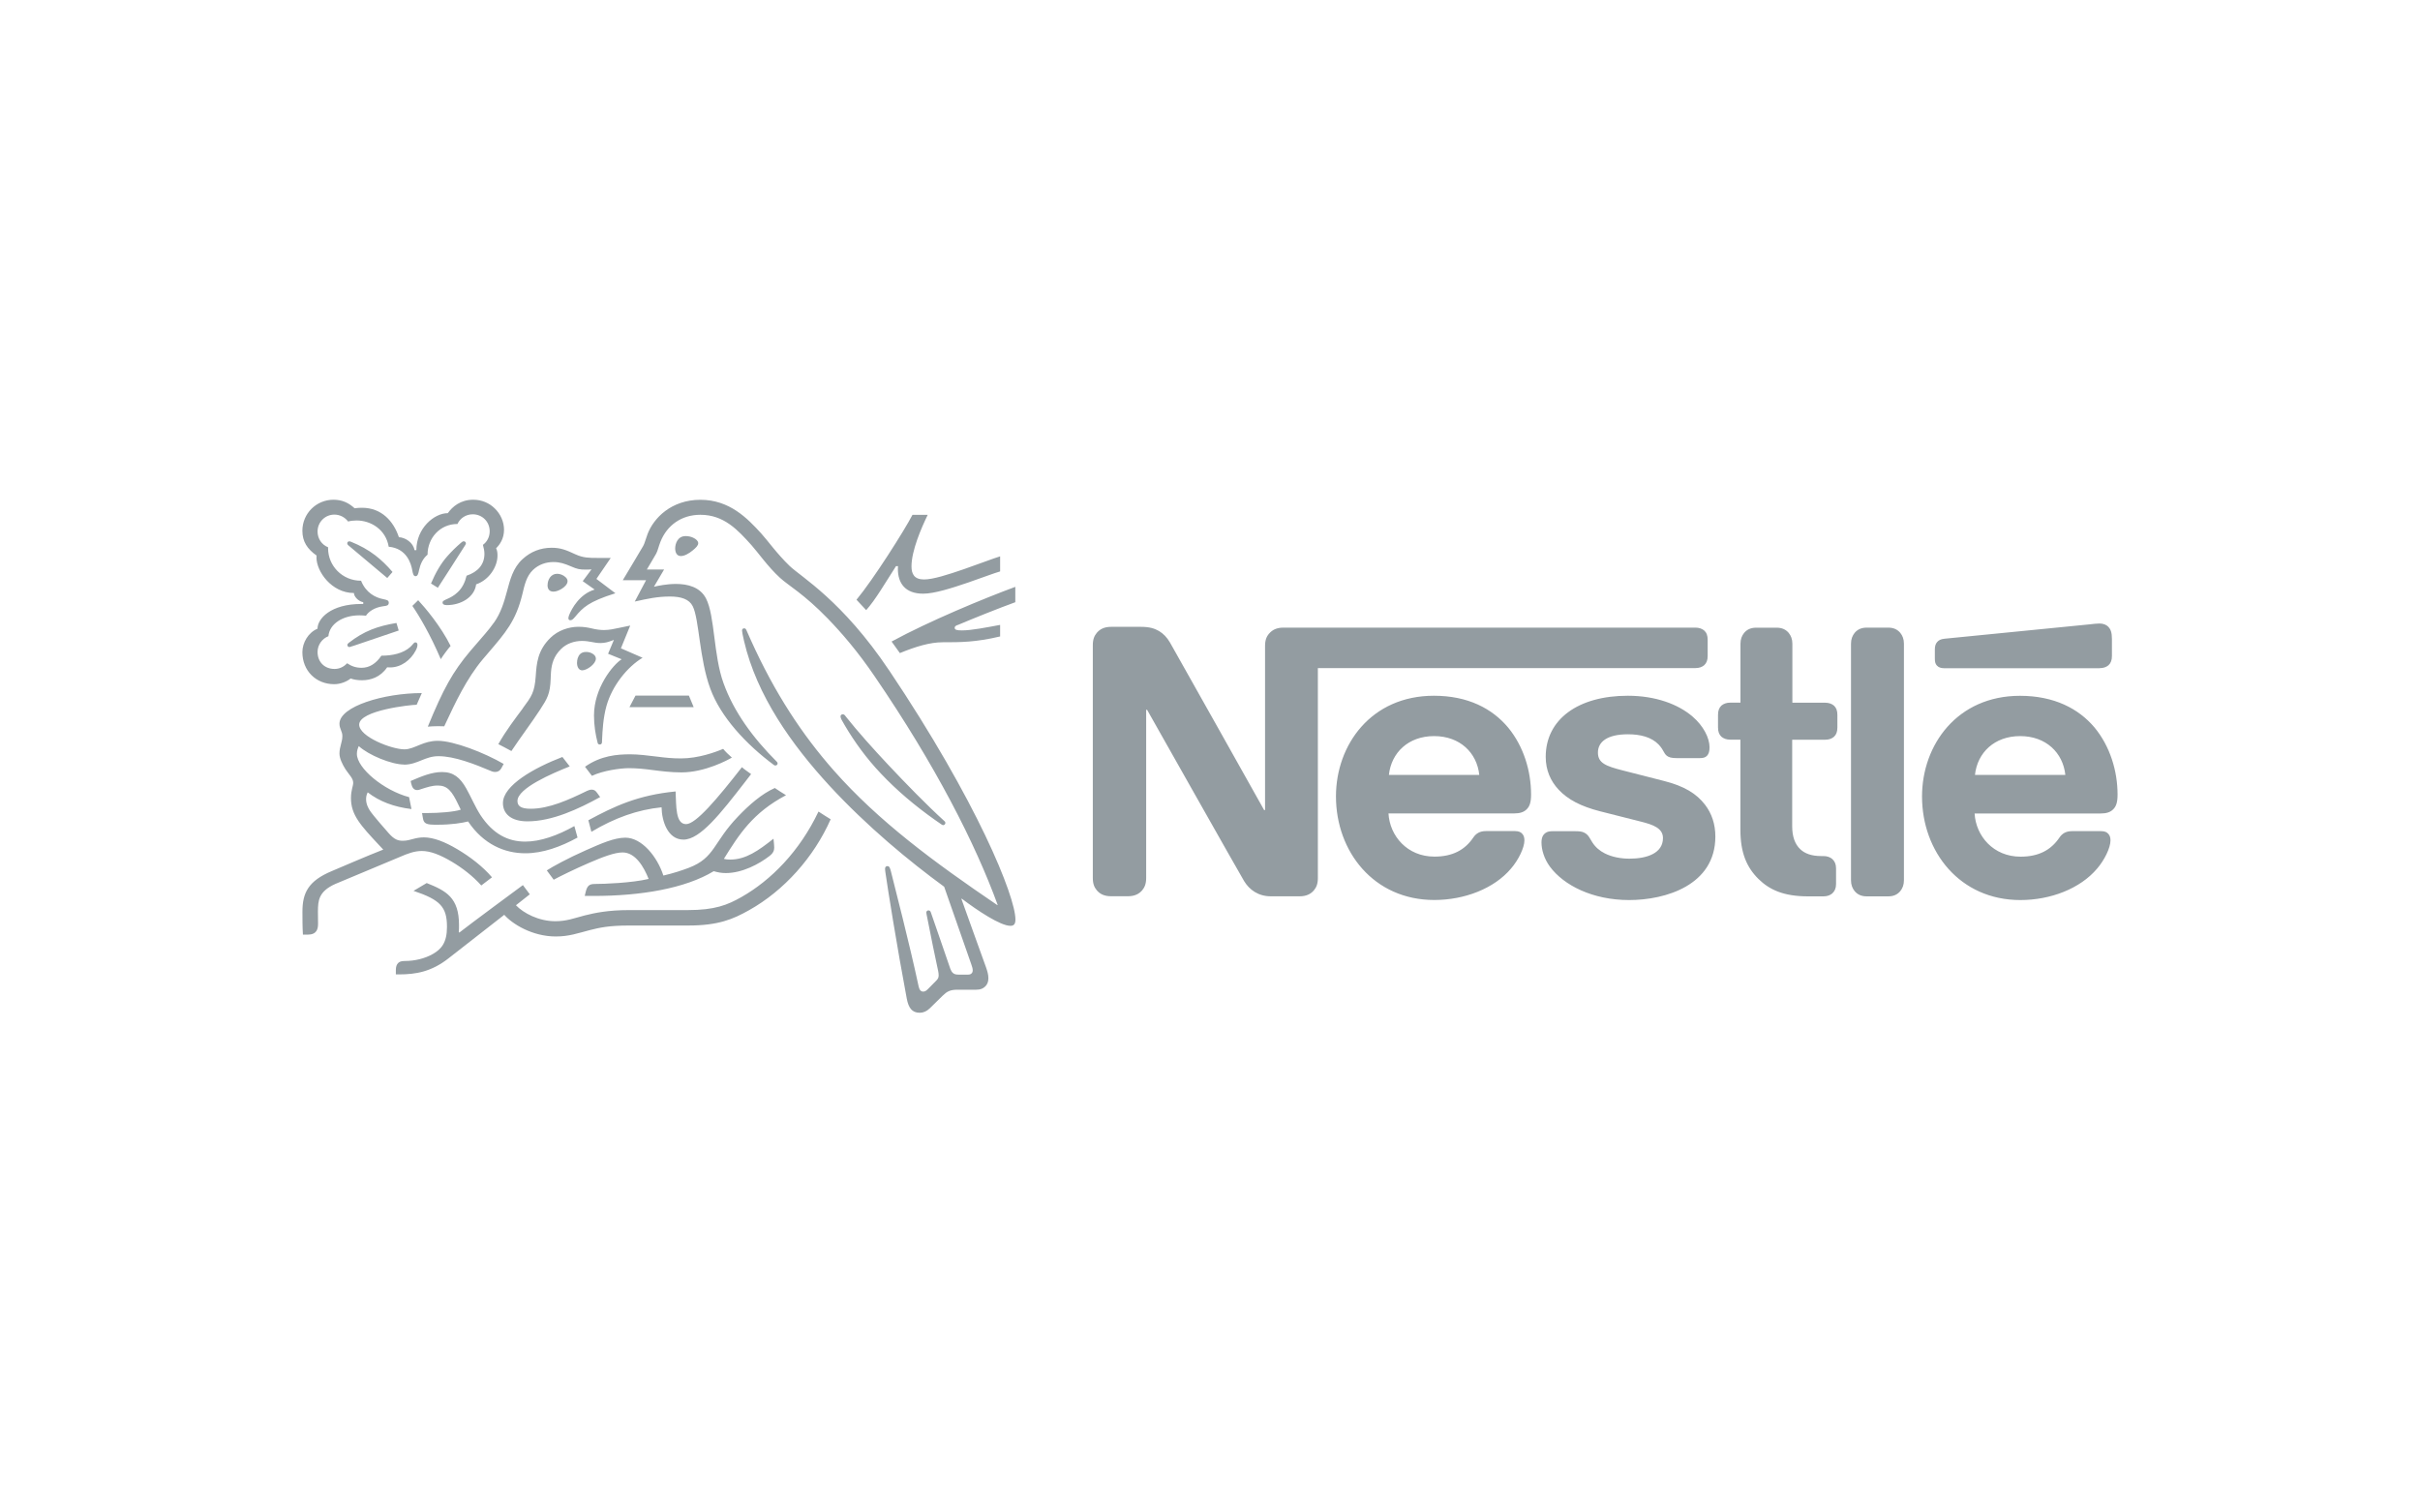 <?xml version="1.0" encoding="UTF-8"?>
<svg id="Layer_2" data-name="Layer 2" xmlns="http://www.w3.org/2000/svg" viewBox="0 0 400 250">
  <defs>
    <style>
      .cls-1 {
        fill: none;
      }

      .cls-2 {
        fill: #939ca1;
      }
    </style>
  </defs>
  <g id="Layer_1-2" data-name="Layer 1">
    <g id="COMMERCIAL">
      <g id="NESTLE">
        <rect id="BORDER" class="cls-1" width="400" height="250"/>
        <g id="NESTLE-2" data-name="NESTLE">
          <path id="TEXT" class="cls-2" d="m209.76,104.72c-.42.51-.66,1.08-.66,2.06v27.12h-.15s-14.84-26.46-15.56-27.69c-.51-.87-1.08-1.46-1.82-1.91-.75-.42-1.52-.69-3.02-.69h-4.9c-1.14,0-1.85.39-2.36.99-.42.51-.66,1.08-.66,2.06v38.44c0,.99.24,1.55.66,2.06.51.6,1.22.98,2.36.98h2.78c1.13,0,1.85-.39,2.36-.98.42-.51.66-1.08.66-2.06v-27.78h.15s15.41,27.3,16.04,28.32c.87,1.43,2.33,2.51,4.42,2.51h4.75c1.13,0,1.85-.39,2.36-.98.42-.51.66-1.08.66-2.06v-34.68h62.4c.63,0,1.1-.18,1.46-.48.39-.36.57-.84.57-1.55v-2.63c0-.72-.18-1.2-.57-1.55-.36-.3-.84-.48-1.46-.48h-68.1c-1.13,0-1.85.39-2.36.99m27.24,10.27c-10.37,0-16.19,8.1-16.19,16.64,0,9.11,6.24,17.12,16.25,17.12,4.99,0,9.89-1.88,12.69-5.2,1.23-1.43,2.21-3.44,2.21-4.66,0-.42-.09-.78-.33-1.05-.24-.3-.6-.48-1.23-.48h-4.81c-.96,0-1.61.36-2.09,1.08-1.4,2.06-3.44,3.14-6.42,3.14-4.48,0-7.38-3.41-7.59-7.14h20.79c.92,0,1.58-.21,2.03-.66.51-.48.75-1.17.75-2.45,0-3.91-1.23-7.97-3.79-11.08-2.63-3.14-6.63-5.26-12.28-5.26m32.05,0c-8.18,0-13.56,3.88-13.56,10.1,0,2.21.81,4,2.12,5.41,1.52,1.64,3.7,2.78,6.87,3.59l6.84,1.73c1.88.48,3.55,1.05,3.55,2.69,0,2.54-2.69,3.41-5.55,3.41-1.41,0-2.87-.27-4.06-.87-.84-.42-1.55-1.02-2.06-1.82-.45-.69-.6-1.2-1.28-1.58-.42-.24-.93-.27-1.61-.27h-3.7c-.81,0-1.19.24-1.46.57s-.36.81-.36,1.28c0,1.19.42,2.69,1.41,4.03,2.27,3.05,7.02,5.5,13.08,5.5s14.25-2.48,14.25-10.49c0-2.06-.6-3.82-1.7-5.26-1.4-1.82-3.4-3.08-6.81-3.94l-6.78-1.73c-2.81-.72-4.12-1.22-4.12-2.96s1.49-3.02,4.96-3.02c2.03,0,3.88.45,5.08,1.7.98,1.05.81,1.58,1.58,2,.48.24,1.01.24,1.85.24h3.37c.54,0,.93-.09,1.22-.42.24-.27.39-.69.39-1.37,0-1.55-1.02-3.55-2.81-5.08-2.39-2.06-6.15-3.44-10.7-3.44m18.61,1.14h-1.67c-.63,0-1.1.18-1.46.48-.39.36-.57.84-.57,1.55v2.06c0,.72.18,1.19.57,1.55.36.3.84.48,1.46.48h1.67v14.9c0,3.82,1.05,6.21,2.99,8.13,1.79,1.76,4.12,2.87,8.19,2.87h2.54c.63,0,1.1-.18,1.46-.48.39-.36.63-.84.63-1.55v-2.6c0-.72-.24-1.19-.63-1.55-.36-.3-.84-.48-1.46-.48h-.36c-1.61,0-2.72-.42-3.46-1.13-.9-.84-1.34-2.12-1.34-3.79v-14.31h5.44c.63,0,1.1-.18,1.46-.48.39-.36.57-.84.57-1.55v-2.06c0-.72-.18-1.19-.57-1.55-.36-.3-.84-.48-1.46-.48h-5.41v-9.74c0-.78-.24-1.34-.6-1.79-.45-.54-1.08-.87-2-.87h-3.38c-.93,0-1.55.33-2,.87-.36.45-.6,1.01-.6,1.79,0,0,0,9.74,0,9.74Zm18.28,29.36c0,.78.24,1.34.6,1.79.45.54,1.08.87,2,.87h3.55c.93,0,1.55-.33,2-.87.36-.45.6-1.02.6-1.79v-39.1c0-.78-.24-1.34-.6-1.79-.45-.54-1.08-.87-2-.87h-3.55c-.92,0-1.55.33-2,.87-.36.45-.6,1.02-.6,1.79v39.1Zm-76.38-17.41c.39-3.67,3.2-6.42,7.47-6.42s7.08,2.75,7.47,6.42h-14.94Zm117.48-17.65c.63,0,1.1-.18,1.46-.48.39-.36.57-.84.57-1.55v-2.78c0-1.08-.21-1.61-.57-2-.33-.36-.87-.57-1.46-.57-.48,0-.95.06-1.76.15l-23.84,2.36c-.69.06-1.01.27-1.25.54-.27.3-.39.69-.39,1.23v1.55c0,.6.12.87.33,1.11.27.3.66.45,1.19.45h25.72Zm-13.17,4.57c-10.37,0-16.19,8.1-16.19,16.64,0,9.11,6.24,17.12,16.25,17.12,4.99,0,9.89-1.88,12.69-5.2,1.23-1.43,2.21-3.44,2.21-4.66,0-.42-.09-.78-.33-1.05-.24-.3-.6-.48-1.22-.48h-4.81c-.96,0-1.61.36-2.09,1.08-1.4,2.06-3.44,3.14-6.42,3.14-4.48,0-7.38-3.41-7.59-7.14h20.85c.92,0,1.58-.21,2.03-.66.51-.48.75-1.17.75-2.45,0-3.91-1.23-7.97-3.79-11.08-2.63-3.14-6.69-5.26-12.34-5.26m-7.44,13.08c.39-3.67,3.2-6.42,7.47-6.42s7.08,2.75,7.47,6.42h-14.94Z"/>
          <path id="ICON" class="cls-2" d="m146.95,110.79c-7.73-11.53-14.53-15.42-16.44-17.25-2.1-2.02-3.7-4.3-4.72-5.4-2.26-2.47-5.2-5.53-10.02-5.53s-7.73,3.03-8.73,5.65c-.29.75-.52,1.66-.73,1.99-.46.75-2.51,4.26-3.37,5.65h3.85l-1.87,3.53c2.18-.48,3.74-.83,5.82-.83,1.85,0,3.18.44,3.76,1.6,1.08,2.16,1.08,8.71,2.91,13.64,1.7,4.63,5.86,9.16,10.54,12.63.06.04.12.06.21.06.23,0,.37-.17.37-.33,0-.12-.04-.21-.15-.31-3.91-3.91-7.09-8.23-8.79-12.97-1.68-4.61-1.41-11.1-2.89-13.99-.98-1.91-3.05-2.41-4.97-2.41-1.54,0-2.97.31-3.64.46l1.68-2.85h-2.85c.6-1.06,1.23-2.04,1.54-2.62.27-.5.37-1.12.71-1.97,1.08-2.72,3.47-4.45,6.59-4.45,3.91,0,6.19,2.51,8.46,5.03,1.04,1.16,2.74,3.6,4.72,5.4,1.35,1.25,3.93,2.64,7.9,6.74,2.29,2.37,4.95,5.44,7.75,9.56,10.04,14.69,16.63,27.64,20.31,37.74l-.06.04c-10.54-7.15-19.66-13.9-27.02-22.24-5.22-5.92-9.75-12.78-13.7-21.53-.27-.58-.5-1.12-.75-1.68-.1-.23-.21-.29-.37-.29-.21,0-.35.15-.35.35,0,.23.1.73.33,1.73,2.1,9.06,7.92,17.19,14.13,23.94,6.19,6.71,13.2,12.49,18.95,16.69l4.49,12.84c.1.31.23.65.23.96,0,.23-.06.41-.21.54-.12.12-.29.19-.66.19h-1.35c-.58,0-.81-.08-1.02-.25-.21-.17-.35-.42-.46-.71-.39-1.21-2.76-7.96-3.22-9.33-.08-.25-.23-.33-.4-.33-.21,0-.35.17-.35.35,0,.17.06.35.17.94.6,3.08,1.31,6.53,1.6,7.84.13.6.27,1.16.27,1.58,0,.37-.08.58-.39.89l-1.39,1.41c-.33.33-.52.41-.79.41-.33,0-.6-.23-.73-.81-1.58-7.38-3.97-16.52-4.59-19.06-.15-.56-.25-.87-.58-.87-.29,0-.39.21-.39.46,0,.19.04.41.06.58.37,2.62,1.89,12.16,3.53,20.87.29,1.5.85,2.33,2.14,2.33.58,0,1.14-.23,1.66-.73.85-.85,1.1-1.08,2.12-2.08.73-.71,1.23-1,2.47-1h3.08c.73,0,1.12-.19,1.48-.52.33-.31.54-.75.54-1.37s-.17-1.16-.39-1.81c-.79-2.12-3.33-9.29-4.07-11.31l.06-.04c2.6,1.97,6.38,4.49,8.04,4.49.52,0,.83-.23.83-1.04,0-3.82-6.36-19.56-20.89-41.21m-71.35-24.15c.44-.96,1.39-1.62,2.54-1.62,1.56,0,2.8,1.21,2.8,2.81,0,.93-.44,1.75-1.12,2.24.15.54.25,1.02.25,1.48,0,1.75-1.04,2.97-2.95,3.62-.25,1.06-.71,2.02-1.46,2.72-1.25,1.2-2.51,1.2-2.51,1.7,0,.27.19.44.71.44,2.31,0,4.57-1.29,4.84-3.43,2.2-.75,3.53-2.97,3.53-4.74,0-.46-.04-.85-.23-1.23.6-.58,1.31-1.58,1.31-3.06,0-1.29-.56-2.6-1.56-3.55-.87-.85-2.1-1.41-3.53-1.41-2.08,0-3.43,1.12-4.2,2.22-2.27,0-5.2,2.51-5.2,6.11h-.31c-.21-1.25-1.5-2.08-2.58-2.14-.87-2.62-2.85-4.86-6.09-4.86-.37,0-.83.02-1.23.08-.95-.87-2.02-1.41-3.49-1.41-2.83,0-5.14,2.27-5.14,5.13,0,1.79.81,3.01,2.35,4.1,0,0-.02.23-.02.33,0,2.29,2.49,5.86,6.19,5.86,0,.58.73,1.37,1.54,1.52v.29h-.31c-5.09,0-7.25,2.45-7.25,4.09-1.52.62-2.5,2.31-2.5,3.87,0,3.1,2.27,5.3,5.26,5.3,1,0,2.02-.39,2.72-.94.52.19,1.18.29,1.87.29,1.44,0,3.04-.5,4.16-2.14.17.02.31.02.48.02,1.83,0,3.41-1.21,4.24-2.79.21-.39.29-.7.29-.94s-.1-.41-.33-.41c-.29,0-.33.27-.85.75-1.16,1.06-2.95,1.45-4.78,1.45-.89,1.31-1.99,2-3.26,2-.94,0-1.66-.25-2.41-.75-.6.66-1.35.94-2.08.94-1.64,0-2.8-1.14-2.8-2.81,0-1.16.75-2.2,1.79-2.6.19-2.06,2.39-3.45,5.13-3.45.35,0,.71.02,1.08.06.41-.66,1.41-1.37,2.83-1.56.29-.04.52-.06.69-.14.17-.08.25-.25.25-.44,0-.17-.06-.31-.23-.41-.15-.08-.4-.12-.69-.19-1.31-.25-2.87-1.06-3.66-3.04-3.14,0-5.45-2.51-5.45-5.34v-.19c-1.04-.42-1.74-1.41-1.74-2.6,0-1.56,1.23-2.8,2.78-2.8.94,0,1.75.46,2.27,1.14.44-.12.93-.17,1.41-.17,2.33,0,4.82,1.48,5.3,4.34,2.99.27,3.7,2.81,3.89,3.87.1.54.19,1,.54,1,.37,0,.46-.42.58-.98.23-1.06.62-1.91,1.41-2.58,0-2.72,2.04-5.07,4.93-5.07m6.05,16.29c-.98,1.39-1.68,2.08-3.91,4.7-2.93,3.47-4.47,6.28-7.03,12.51.42-.04,1.02-.08,1.68-.08.33,0,.6,0,1.04.02l.31-.66c1.44-3.08,3.37-7.23,6.07-10.43l.94-1.1c2.78-3.26,4.51-5.2,5.59-9.64.37-1.58.69-2.99,1.75-4.01.95-.91,2.16-1.31,3.39-1.31,1.04,0,1.81.25,2.93.73,1.02.44,1.39.52,2.47.52.37,0,.64-.02.89-.04l-1.45,1.95,1.97,1.39c-2.47.73-3.78,3.12-4.22,4.22-.08.23-.12.37-.12.52,0,.17.08.33.33.33.27,0,.48-.21.83-.62,1.21-1.45,2.16-2.45,6.61-3.84l-3.14-2.37,2.37-3.47h-2.22c-1.41,0-2.35-.02-3.58-.58-1.66-.77-2.51-1.1-3.99-1.1-1.81,0-3.45.64-4.8,1.89-1.56,1.43-2.04,3.35-2.6,5.45-.44,1.62-.96,3.41-2.12,5.05m4.78,14.15c-1.19,1.6-2.81,3.7-4.05,5.92.4.19,1.71.9,2.16,1.14,1.43-2.16,3.43-4.82,4.74-6.84,1.19-1.83,1.66-2.62,1.75-5.07.02-.41.02-.81.06-1.2.1-1.27.44-2.56,1.64-3.74.89-.9,2.18-1.35,3.47-1.35s1.97.35,3.05.35c.77,0,1.33-.19,1.83-.37l.4-.15-.96,2.29,2.24.91c-1.43.89-4.57,4.74-4.57,9.29,0,1.64.25,3.16.6,4.51.04.15.12.29.35.29.21,0,.35-.12.37-.35l.02-.48c.06-1.39.17-3.59.73-5.57.94-3.33,3.45-6.44,5.96-7.94l-3.58-1.56,1.54-3.76-1.68.35c-1.02.21-1.77.39-2.66.39-.58,0-1.25-.08-2.04-.27-.6-.14-1.25-.27-2.16-.27-1.64,0-3.41.62-4.61,1.79-2.2,2.1-2.33,4.36-2.47,6.38-.19,2.68-.69,3.34-2.14,5.3m53.33,1.27c-.15-.19-.27-.27-.44-.27-.25,0-.37.17-.37.35,0,.29.21.65.73,1.52,1.58,2.68,3.53,5.38,5.94,7.92,2.6,2.76,5.65,5.34,8.92,7.65l1.02.71c.15.11.25.17.37.17.21,0,.35-.21.35-.37,0-.1-.04-.21-.17-.31-3.03-2.76-6.3-6.13-9.35-9.37-2.39-2.56-4.84-5.26-7-7.98m-66.88-9.41c.31-.52,1.25-1.79,1.62-2.18-1.6-3.24-4.22-6.34-5.36-7.56l-.96.94c1.1,1.6,2.95,4.7,4.7,8.81m-15.23-18.77c-.19-.17-.23-.27-.23-.4,0-.14.1-.31.33-.31.08,0,.17.02.27.06,1.54.62,2.85,1.35,4.01,2.24.98.75,1.93,1.66,2.87,2.76l-.87,1c-1.08-.9-4.57-3.82-6.38-5.36m14.73,6.96l-1.12-.69c.73-1.73,1.62-3.3,2.68-4.49.75-.85,1.46-1.54,2.25-2.22.19-.15.29-.27.48-.27.21,0,.36.17.36.33,0,.08-.04.19-.12.31-1.27,1.97-3.74,5.88-4.51,7.03m-14.09,9.64c-.27.1-.4.17-.54.17-.23,0-.33-.19-.33-.33s.06-.23.21-.35c2.55-1.99,4.8-2.78,7.9-3.3l.37,1.25-7.61,2.58Zm53.31-16.13c0-.73.37-2.04,1.73-2.04.46,0,.89.1,1.25.27.5.23.83.56.83.91,0,.37-.37.75-.94,1.21-.58.48-1.33.91-1.93.91-.73,0-.94-.69-.94-1.27m-21.09,6.07c0-.89.54-1.87,1.58-1.87.46,0,1,.19,1.39.56.23.21.33.43.33.66,0,.5-.48.98-1.04,1.31-.44.25-.89.42-1.29.42-.65,0-.98-.4-.98-1.08m4.88,12.82c0-.21.02-.46.1-.71.17-.54.52-1.06,1.39-1.06.4,0,.83.1,1.18.36.31.21.44.48.44.75,0,.89-1.5,1.93-2.25,1.93-.54,0-.87-.52-.87-1.27m-8.19,26.23c-2.8,0-4.05-1.33-4.05-3.01,0-2.95,5.18-5.84,9.83-7.63l1.21,1.56c-2.87,1.14-8.64,3.6-8.64,5.71,0,.75.44,1.29,2.18,1.29,3.04,0,6.3-1.48,9.31-2.95.23-.1.5-.21.75-.21.39,0,.64.12.93.54l.5.69c-3.51,1.93-7.9,4.01-12.01,4.01m7.73.79c-2.74,1.54-5.59,2.56-8.1,2.56-2.81,0-5.3-1.21-7.38-4.35-.87-1.33-1.56-2.99-2.39-4.47-1-1.75-2.08-2.68-3.97-2.68-1.73,0-3.41.71-5.2,1.48l.08.4c.15.64.4,1.1,1,1.1.27,0,.54-.12.69-.17,1-.31,1.72-.58,2.74-.58,1.56,0,2.31.92,3.37,3.16l.4.83c-1.08.37-3.62.56-5.51.56h-.89l.15.89c.06.37.21.69.52.83.37.19.91.21,1.85.21,2.37,0,4.09-.29,5.09-.54,2.56,3.81,6.07,5.26,9.46,5.26,2.89,0,5.82-1.06,8.63-2.6l-.52-1.89Zm2.83.94l-.5-1.91c4.28-2.31,8.19-4.16,14.42-4.76.12,2.39-.04,5.4,1.73,5.4,1.62,0,5.15-4.18,9.23-9.41.37.35.98.73,1.52,1.14l-1.04,1.35c-3.97,5.11-7.36,9.48-10.14,9.48-2.6,0-3.58-3.06-3.62-5.34-3.97.4-7.71,1.73-11.6,4.05m54.99-41.71c-1.62,0-2.08-.9-2.08-2.16,0-2.62,1.64-6.38,2.68-8.52h-2.52c-1.31,2.54-6.46,10.66-9.25,14.03l1.6,1.72c1.5-1.66,3.14-4.49,4.93-7.27h.33c0,.15-.02.31-.02.46,0,2.35,1.2,4.09,4.18,4.09,1.83,0,4.7-.91,7.4-1.83,2.24-.77,4.3-1.56,5.32-1.85v-2.49c-1.16.35-3.53,1.27-5.99,2.12-2.58.89-5.11,1.7-6.59,1.7m5.55,7.54c2.49-1.06,6.96-2.85,9.54-3.78v-2.54c-5.18,1.91-14.26,5.67-20.45,9.04.17.21,1.25,1.72,1.37,1.91,2.62-1.08,4.97-1.79,7.09-1.79,2.97,0,5.4,0,9.48-.96v-1.91c-2.29.42-4.72.91-6.3.91-.94,0-1.21-.12-1.21-.44,0-.19.12-.31.48-.46m-53.24,11.68l-1,1.91h10.62l-.79-1.91h-8.83Zm-38.26,11.41c1.12,0,2.04-.37,2.91-.73.83-.33,1.66-.67,2.78-.67,2.66,0,5.94,1.29,8.83,2.51.17.06.35.1.54.1.46,0,.81-.21,1.04-.64l.37-.69c-3.18-1.85-8.25-3.82-10.89-3.82-1.2,0-2.08.31-2.91.64-.94.38-1.75.77-2.6.77-2.1,0-7.48-2.08-7.48-4.09,0-2.37,8.56-3.28,9.5-3.28l.85-1.93c-6.21,0-13.61,2.18-13.61,5.07,0,.83.48,1.25.48,2.02,0,1.04-.48,1.75-.48,2.91,0,.77.46,1.75,1,2.6.58.89,1.27,1.47,1.27,2.22,0,.56-.37,1.23-.37,2.54,0,2.8,1.6,4.51,4.72,7.85l.62.66c-2.58,1-7.38,3.08-8.5,3.55-3.89,1.62-4.86,3.6-4.86,6.71,0,1.2,0,2.58.08,3.8h.75c1.56,0,1.75-.93,1.75-1.83,0-.6-.02-1.29-.02-2.04.02-1.72.08-3.26,2.87-4.51,1.12-.5,6.63-2.74,10.73-4.49,1.2-.52,2.33-.96,3.57-.96,1.39,0,2.99.6,4.99,1.79,1.68,1,3.45,2.35,4.84,3.91l1.77-1.35c-1.52-1.79-3.62-3.39-5.71-4.63-2.1-1.25-3.97-1.97-5.55-1.97-.69,0-1.25.12-1.73.25-.56.15-1.08.31-1.75.31-.77,0-1.41-.19-2.35-1.27-.35-.39-2.6-2.95-3.08-3.7-.23-.35-.64-1.06-.64-1.89,0-.35.06-.77.27-1.14,1.93,1.5,4.32,2.41,7.23,2.76l-.39-1.97c-4.18-1.1-8.63-4.78-8.63-7.15,0-.5.12-.85.31-1.29,1.62,1.5,5.42,3.05,7.48,3.05m29.91.37c2.62-1.85,5.32-2.06,7.5-2.06,1.31,0,2.85.19,4.47.39,1.31.17,2.49.29,3.91.29,2.85,0,5.71-1.04,6.96-1.58.35.44.96,1.02,1.44,1.44-.6.37-4.43,2.45-8.33,2.45-1.73,0-3.37-.21-4.78-.39-1.25-.17-2.6-.31-3.91-.31-1.43,0-4.32.41-6.11,1.27l-1.14-1.5Zm38.59,7.42c-3.12,6.57-7.86,11.35-12.72,14.11-2.31,1.31-4.39,2.16-8.87,2.16h-9.71c-3.47,0-5.65.46-7.36.89-1.83.48-2.99.95-4.84.95-2.74,0-5.28-1.35-6.5-2.64l2.29-1.81-1.14-1.52c-.66.48-8.79,6.49-10.5,7.84l-.1-.06c.04-.41.04-.79.04-1.16,0-4.57-2.12-5.67-5.34-6.96l-2.18,1.29c4.43,1.48,5.53,2.66,5.53,5.96,0,2.62-.94,3.66-2.29,4.45-1.39.81-3.12,1.18-4.63,1.18-.65,0-.94.12-1.16.35-.25.25-.37.62-.37,1.14v.73h.52c2.78,0,5.36-.44,8.19-2.66l9.21-7.19c1.31,1.5,4.61,3.58,8.52,3.58,2.2,0,3.62-.54,5.65-1.06,1.58-.4,3.12-.75,6.48-.75h9.75c4.99,0,7.4-1.04,10.06-2.53,5.78-3.24,10.7-8.73,13.49-15.03-.73-.46-1.41-.87-2-1.27m-15.65,7.81c2.51-4.03,4.76-7.61,10.27-10.52-.58-.35-1.41-.89-1.85-1.19-2.14.94-4.26,2.8-6.07,4.7-4.16,4.32-3.78,6.82-8.17,8.5-1.1.41-2.45.87-4.18,1.27-1.02-3.14-3.57-6.26-6.28-6.26-1.87,0-4.03.98-6.53,2.08-2.93,1.29-5.61,2.76-6.46,3.33l1.14,1.54c.87-.48,3.39-1.73,5.9-2.81,2.18-.94,4.16-1.7,5.49-1.7,2.14,0,3.53,2.43,4.3,4.38-2.81.67-7.42.83-8.81.83-.65,0-.87.1-1.1.29-.21.19-.37.52-.48.98l-.17.71h1.49c7.77,0,15.11-1.23,19.83-4.09.67.19,1.25.31,2,.31,2.7,0,5.49-1.48,7.23-2.83.62-.48.77-.92.77-1.39,0-.23-.02-.44-.04-.65l-.08-.81c-2.49,1.97-4.57,3.45-7.15,3.45-.46,0-.79-.04-1.06-.12"/>
        </g>
      </g>
    </g>
  </g>
</svg>